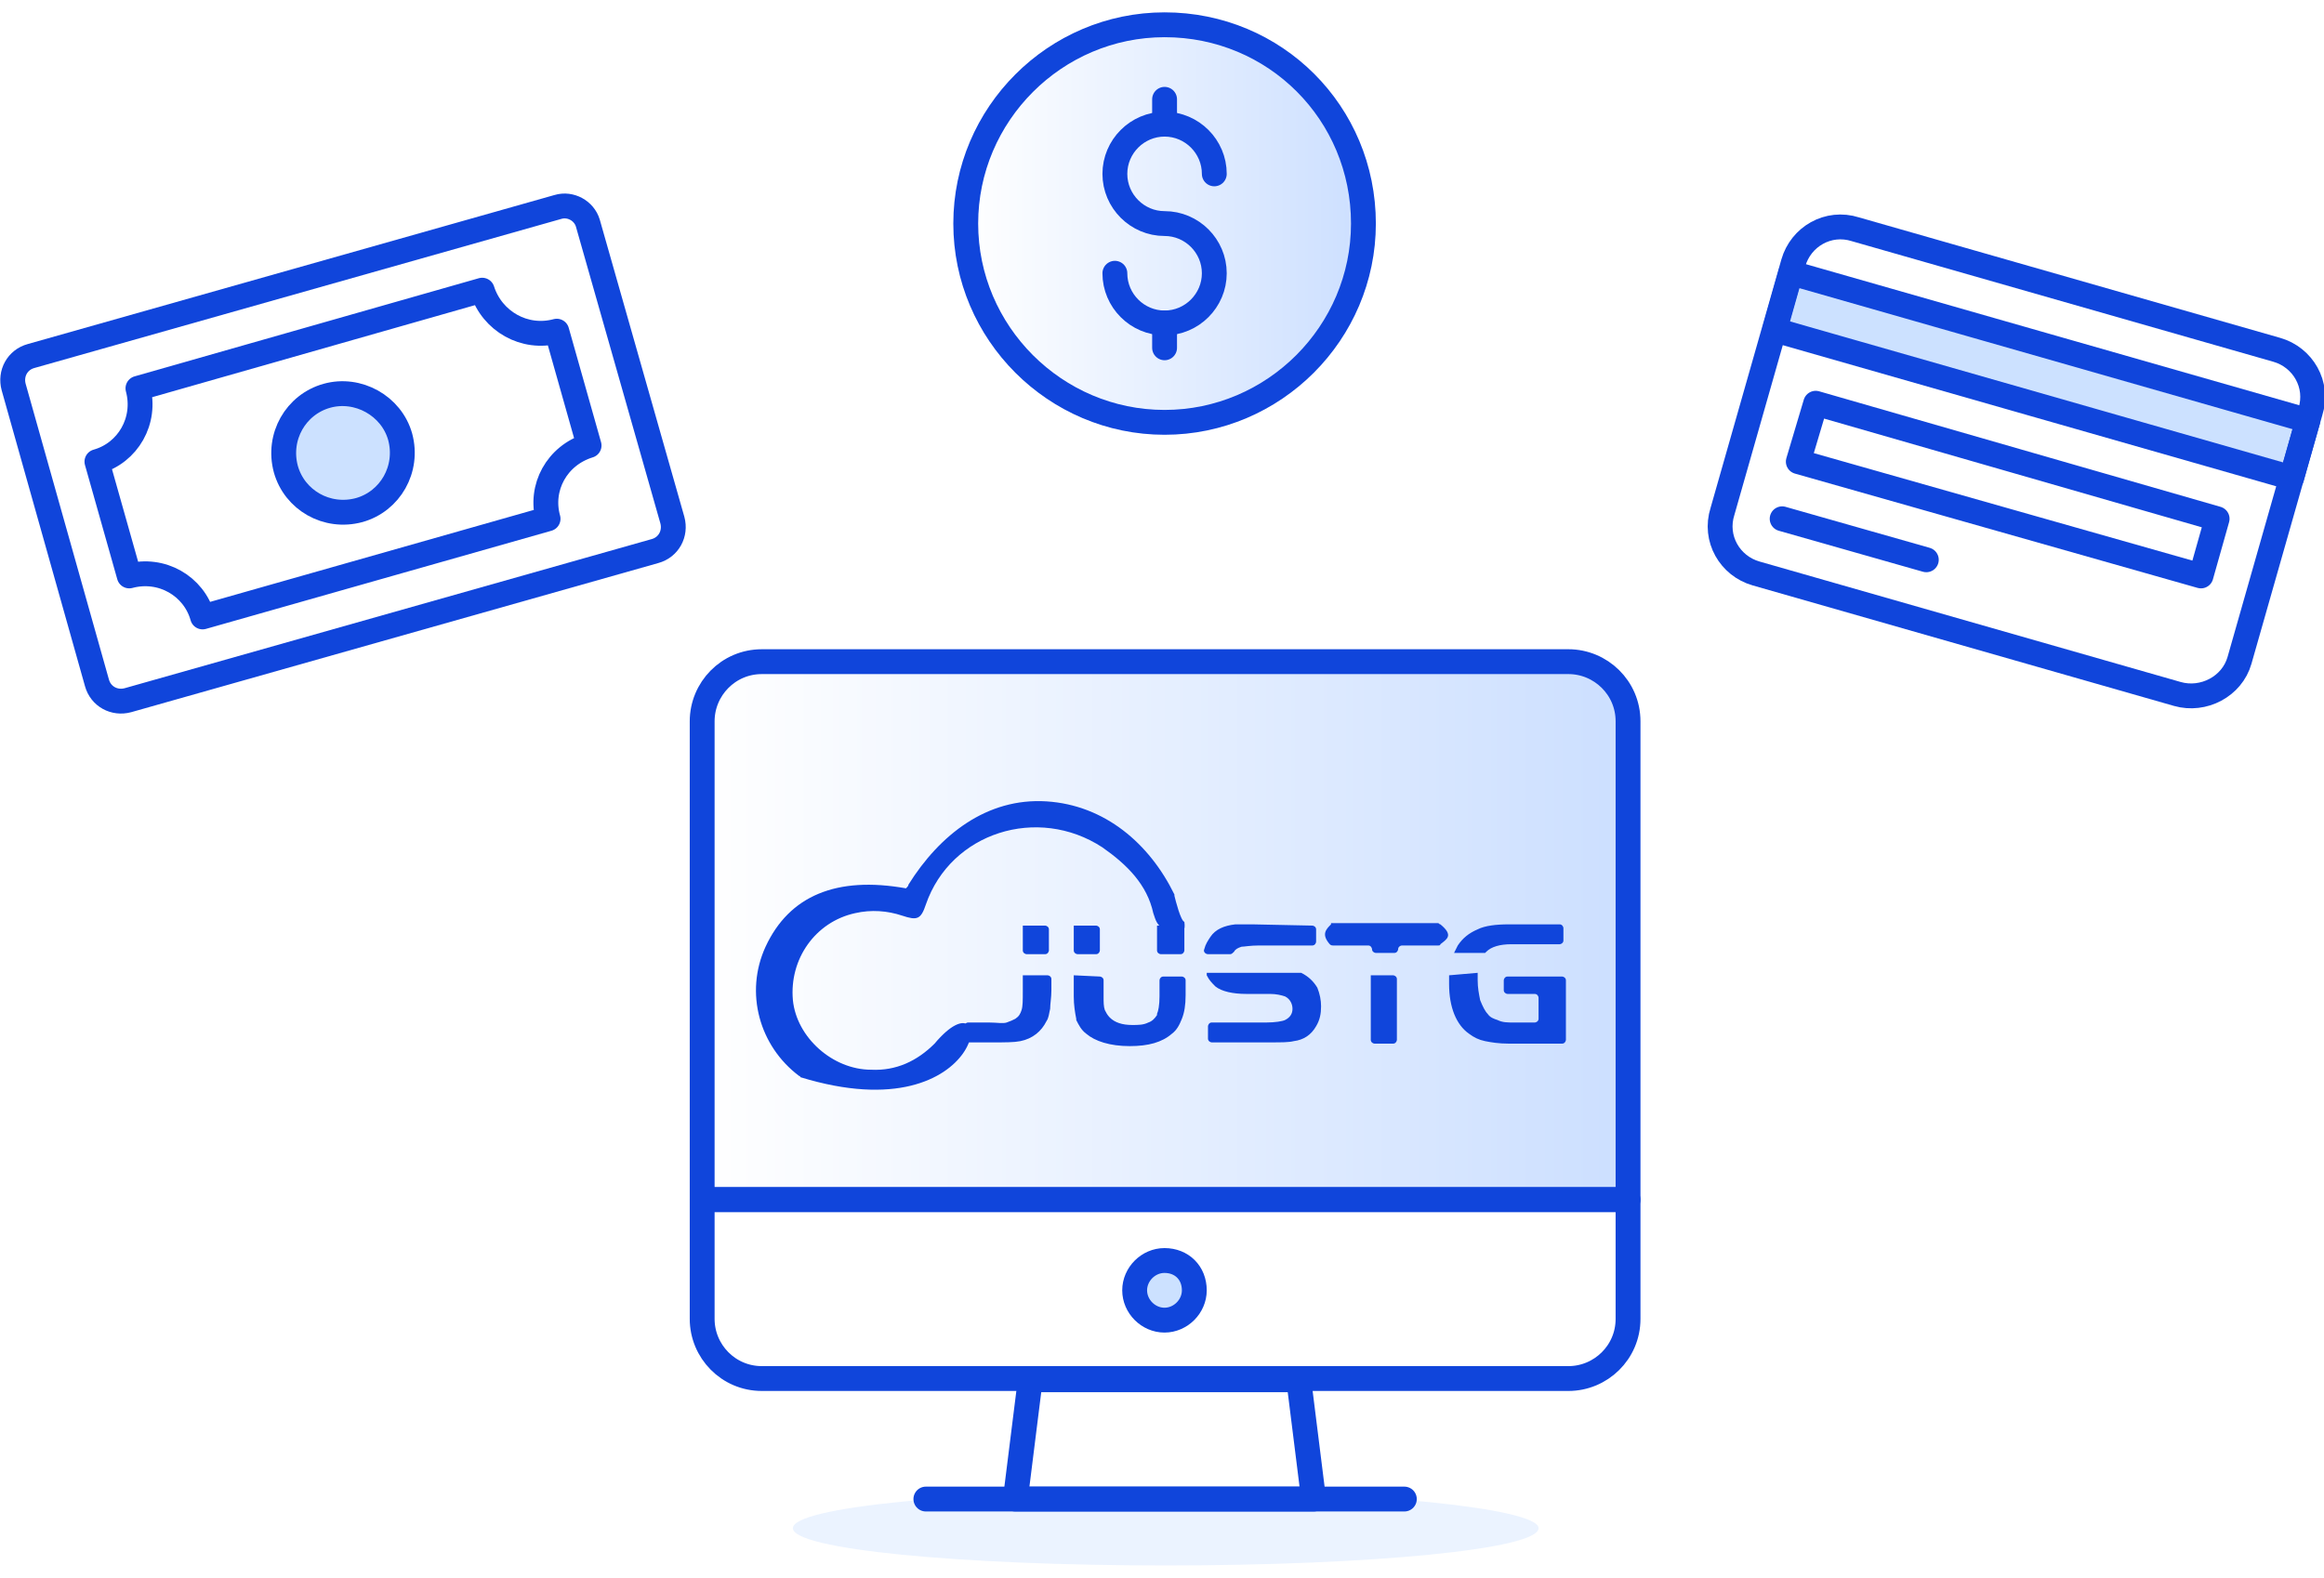 <?xml version="1.0" encoding="utf-8"?>
<!-- Generator: Adobe Illustrator 23.1.1, SVG Export Plug-In . SVG Version: 6.00 Build 0)  -->
<svg version="1.1" id="图层_1" xmlns="http://www.w3.org/2000/svg" xmlns:xlink="http://www.w3.org/1999/xlink" x="0px" y="0px"
	 viewBox="0 0 187 127" style="enable-background:new 0 0 187 127;" xml:space="preserve">
<style type="text/css">
	.st0{fill-rule:evenodd;clip-rule:evenodd;fill:#EBF3FF;}
	.st1{filter:url(#Adobe_OpacityMaskFilter);}
	.st2{fill-rule:evenodd;clip-rule:evenodd;fill:#FFFFFF;}
	.st3{mask:url(#mask-2_1_);fill-rule:evenodd;clip-rule:evenodd;fill:url(#Fill-3_1_);}
	.st4{fill:none;stroke:#1045DB;stroke-width:2;stroke-linecap:round;stroke-linejoin:round;}
	.st5{fill-rule:evenodd;clip-rule:evenodd;fill:#CCE1FF;}
	.st6{filter:url(#Adobe_OpacityMaskFilter_1_);}
	.st7{mask:url(#mask-5_1_);fill-rule:evenodd;clip-rule:evenodd;fill:url(#Fill-49_1_);}
	.st8{fill:none;stroke:#1045DB;stroke-width:2;}
	.st9{fill-rule:evenodd;clip-rule:evenodd;fill:#1045DB;}
</style>
<title>combell-affiliate-program</title>
<desc>Created with Sketch.</desc>
<g id="Images">
	<g id="combell-affiliate-program" transform="translate(1, 1)">
		<path id="Fill-1" class="st0" d="M122.8,122c0,1.7-13.5,3-30,3c-16.6,0-30-1.3-30-3c0-1.7,13.5-3,30-3
			C109.3,119,122.8,120.4,122.8,122"/>
		<g id="Group-5" transform="translate(55.323, 51.602)">
			<g id="Clip-4">
			</g>
			<defs>
				<filter id="Adobe_OpacityMaskFilter" filterUnits="userSpaceOnUse" x="0.1" y="0.7" width="74.5" height="43.3">
					<feColorMatrix  type="matrix" values="1 0 0 0 0  0 1 0 0 0  0 0 1 0 0  0 0 0 1 0"/>
				</filter>
			</defs>
			<mask maskUnits="userSpaceOnUse" x="0.1" y="0.7" width="74.5" height="43.3" id="mask-2_1_">
				<g class="st1">
					<path id="path-1_1_" class="st2" d="M5,0.7c-2.7,0-4.8,2.2-4.8,4.8l0,0l0,38.5h74.5l0-38.5c0-2.7-2.2-4.8-4.8-4.8l0,0H5z"/>
				</g>
			</mask>
			
				<linearGradient id="Fill-3_1_" gradientUnits="userSpaceOnUse" x1="-34.618" y1="82.713" x2="-33.618" y2="82.713" gradientTransform="matrix(74.513 0 0 -43.267 2579.649 3601.144)">
				<stop  offset="0" style="stop-color:#FFFFFF"/>
				<stop  offset="1" style="stop-color:#CCDFFF"/>
			</linearGradient>
			<path id="Fill-3" class="st3" d="M5,0.7c-2.7,0-4.8,2.2-4.8,4.8l0,0l0,38.5h74.5l0-38.5c0-2.7-2.2-4.8-4.8-4.8l0,0H5z"/>
		</g>
		<g id="Group-48" transform="translate(0, 15.356)">
			<path id="Fill-6" class="st2" d="M130,80.2v9.6c0,2.7-2.2,4.8-4.8,4.8H60.3c-2.7,0-4.8-2.2-4.8-4.8v-9.6H130z"/>
			<path id="Stroke-8" class="st4" d="M130,80.2v9.6c0,2.7-2.2,4.8-4.8,4.8H60.3c-2.7,0-4.8-2.2-4.8-4.8v-9.6H130z"/>
			<path id="Fill-10" class="st5" d="M95.1,87.5c0,1.3-1.1,2.4-2.4,2.4c-1.3,0-2.4-1.1-2.4-2.4c0-1.3,1.1-2.4,2.4-2.4
				C94.1,85.1,95.1,86.1,95.1,87.5"/>
			<path id="Stroke-12" class="st4" d="M95.1,87.5c0,1.3-1.1,2.4-2.4,2.4c-1.3,0-2.4-1.1-2.4-2.4c0-1.3,1.1-2.4,2.4-2.4
				C94.1,85.1,95.1,86.1,95.1,87.5z"/>
			<polygon id="Fill-14" class="st2" points="104.7,104.3 80.7,104.3 81.9,94.7 103.5,94.7 			"/>
			<polygon id="Stroke-16" class="st4" points="104.7,104.3 80.7,104.3 81.9,94.7 103.5,94.7 			"/>
			<path id="Stroke-18" class="st4" d="M73.5,104.3H112"/>
			<path id="Stroke-20" class="st4" d="M130,80.2l0-38.5c0-2.7-2.2-4.8-4.8-4.8H60.3c-2.7,0-4.8,2.2-4.8,4.8l0,38.5H130z"/>
			<path id="Fill-22" class="st2" d="M53.1,25.5c0.3,1.1-0.3,2.2-1.4,2.5L9.3,40c-1.1,0.3-2.2-0.3-2.5-1.4L0.1,14.8
				c-0.3-1.1,0.3-2.2,1.4-2.5l42.4-12C44.9,0,46,0.6,46.3,1.6L53.1,25.5z"/>
			<path id="Fill-24" class="st2" d="M46.4,19.5l-2.6-9.2C41.2,11,38.6,9.5,37.8,7l-27.7,7.9c0.7,2.6-0.8,5.2-3.3,5.9L9.4,30
				c2.6-0.7,5.2,0.8,5.9,3.3l27.8-7.9C42.4,22.9,43.8,20.3,46.4,19.5"/>
			<path id="Fill-26" class="st5" d="M31.2,18.8c0.7,2.6-0.8,5.2-3.3,5.9c-2.6,0.7-5.2-0.8-5.9-3.3c-0.7-2.6,0.8-5.2,3.3-5.9
				C27.8,14.8,30.5,16.3,31.2,18.8"/>
			<path id="Stroke-28" class="st4" d="M31.2,18.8c0.7,2.6-0.8,5.2-3.3,5.9c-2.6,0.7-5.2-0.8-5.9-3.3c-0.7-2.6,0.8-5.2,3.3-5.9
				C27.8,14.8,30.5,16.3,31.2,18.8z"/>
			<path id="Stroke-30" class="st4" d="M46.4,19.5l-2.6-9.2C41.2,11,38.6,9.5,37.8,7l-27.7,7.9c0.7,2.6-0.8,5.2-3.3,5.9L9.4,30
				c2.6-0.7,5.2,0.8,5.9,3.3l27.8-7.9C42.4,22.9,43.8,20.3,46.4,19.5z"/>
			<path id="Stroke-32" class="st4" d="M53.1,25.5c0.3,1.1-0.3,2.2-1.4,2.5L9.3,40c-1.1,0.3-2.2-0.3-2.5-1.4L0.1,14.8
				c-0.3-1.1,0.3-2.2,1.4-2.5l42.4-12C44.9,0,46,0.6,46.3,1.6L53.1,25.5z"/>
			<path id="Fill-34" class="st2" d="M174.2,39.5l-33.9-9.7c-2.1-0.6-3.4-2.8-2.7-5l5.7-20c0.6-2.1,2.8-3.4,5-2.7l33.9,9.7
				c2.1,0.6,3.4,2.8,2.7,5l-5.7,20C178.6,38.9,176.3,40.1,174.2,39.5"/>
			<polygon id="Fill-36" class="st5" points="183.4,22.1 141.8,10.2 143.1,5.6 184.7,17.5 			"/>
			<path id="Stroke-38" class="st4" d="M142.4,25.4l11.6,3.3"/>
			<polygon id="Fill-40" class="st2" points="176.1,30 143.7,20.8 145.1,16.1 177.4,25.4 			"/>
			<path id="Stroke-42" class="st4" d="M174.2,39.5l-33.9-9.7c-2.1-0.6-3.4-2.8-2.7-5l5.7-20c0.6-2.1,2.8-3.4,5-2.7l33.9,9.7
				c2.1,0.6,3.4,2.8,2.7,5l-5.7,20C178.6,38.9,176.3,40.1,174.2,39.5z"/>
			<polygon id="Stroke-44" class="st4" points="183.4,22.1 141.8,10.2 143.1,5.6 184.7,17.5 			"/>
			<polygon id="Stroke-46" class="st4" points="176.1,30 143.7,20.8 145.1,16.1 177.4,25.4 			"/>
		</g>
		<g id="Group-51" transform="translate(76.308, 0.094)">
			<g id="Clip-50">
			</g>
			<defs>
				<filter id="Adobe_OpacityMaskFilter_1_" filterUnits="userSpaceOnUse" x="0.4" y="0.9" width="32.1" height="32">
					<feColorMatrix  type="matrix" values="1 0 0 0 0  0 1 0 0 0  0 0 1 0 0  0 0 0 1 0"/>
				</filter>
			</defs>
			<mask maskUnits="userSpaceOnUse" x="0.4" y="0.9" width="32.1" height="32" id="mask-5_1_">
				<g class="st6">
					<path id="path-4_1_" class="st2" d="M0.4,16.9c0,8.8,7.2,16,16,16l0,0c8.8,0,16-7.2,16-16l0,0c0-8.9-7.2-16-16-16l0,0
						C7.6,0.9,0.4,8,0.4,16.9"/>
				</g>
			</mask>
			
				<linearGradient id="Fill-49_1_" gradientUnits="userSpaceOnUse" x1="-55.994" y1="134.156" x2="-54.994" y2="134.156" gradientTransform="matrix(32.05 0 0 -32.049 1795.017 4316.478)">
				<stop  offset="0" style="stop-color:#FFFFFF"/>
				<stop  offset="1" style="stop-color:#CCDFFF"/>
			</linearGradient>
			<path id="Fill-49" class="st7" d="M0.4,16.9c0,8.8,7.2,16,16,16l0,0c8.8,0,16-7.2,16-16l0,0c0-8.9-7.2-16-16-16l0,0
				C7.6,0.9,0.4,8,0.4,16.9"/>
		</g>
		<g id="Group-60" transform="translate(76.308, 0.094)">
			<path id="Stroke-52" class="st8" d="M32.4,16.9c0,8.8-7.2,16-16,16c-8.8,0-16-7.2-16-16s7.2-16,16-16C25.3,0.9,32.4,8,32.4,16.9z
				"/>
			<path id="Stroke-54" class="st4" d="M16.4,24.9v2"/>
			<path id="Stroke-56" class="st4" d="M16.4,6.9v2"/>
			<path id="Stroke-58" class="st4" d="M12.4,20.9c0,2.2,1.8,4,4,4c2.2,0,4-1.8,4-4c0-2.2-1.8-4-4-4c-2.2,0-4-1.8-4-4
				c0-2.2,1.8-4,4-4c2.2,0,4,1.8,4,4"/>
		</g>
	</g>
</g>
<path class="st9" d="M82.3,74.4v2.1c0,0.2,0.2,0.3,0.3,0.3h1.5c0.2,0,0.3-0.2,0.3-0.3v-1.7c0-0.2-0.2-0.3-0.3-0.3H82.3L82.3,74.4z
	 M86.4,74.4v2.1c0,0.2,0.2,0.3,0.3,0.3h1.5c0.2,0,0.3-0.2,0.3-0.3v-1.7c0-0.2-0.2-0.3-0.3-0.3H86.4L86.4,74.4z M93.1,74.4v2.1
	c0,0.2,0.2,0.3,0.3,0.3H95c0.2,0,0.3-0.2,0.3-0.3v-1.7c0-0.2-0.2-0.3-0.3-0.3H93.1L93.1,74.4z M100.8,74.4c-0.6,0-1.1,0-1.4,0
	c-0.9,0.1-1.6,0.4-2,1c-0.2,0.3-0.4,0.6-0.5,1c-0.1,0.2,0.1,0.4,0.3,0.4h1.8c0.1,0,0.2-0.1,0.3-0.2c0.1-0.2,0.3-0.3,0.6-0.4
	c0.2,0,0.7-0.1,1.4-0.1h4.3c0.2,0,0.3-0.2,0.3-0.3v-1c0-0.2-0.2-0.3-0.3-0.3L100.8,74.4L100.8,74.4z M107.1,74.4
	c-0.4,0.4-0.8,0.8-0.1,1.6c0.1,0.1,0.2,0.1,0.3,0.1h2.8c0.2,0,0.3,0.2,0.3,0.3l0,0c0,0.2,0.2,0.3,0.3,0.3h1.5c0.2,0,0.3-0.2,0.3-0.3
	l0,0c0-0.2,0.2-0.3,0.3-0.3h2.9c0.1,0,0.2,0,0.2-0.1c0.5-0.4,1.1-0.7,0-1.6c-0.1,0-0.1-0.1-0.2-0.1H107.1L107.1,74.4z M121.4,74.4
	h4.1c0.2,0,0.3,0.2,0.3,0.3v1c0,0.2-0.2,0.3-0.3,0.3h-3.9c-0.9,0-1.6,0.2-2,0.6c0,0-0.1,0.1-0.1,0.1H117c0.1-0.2,0.2-0.4,0.3-0.6
	c0.4-0.6,0.9-1,1.6-1.3C119.5,74.5,120.4,74.4,121.4,74.4L121.4,74.4z M82.3,78.5v1.3c0,0.7,0,1.2-0.1,1.5S82,81.8,81.7,82
	c-0.2,0.1-0.4,0.2-0.7,0.3s-0.8,0-1.4,0h-1.7c-0.2,0-0.3,0.2-0.3,0.3v1c0,0.2,0.2,0.3,0.3,0.3h2c1,0,1.7,0,2.2-0.1
	c1-0.2,1.7-0.8,2.1-1.6c0.2-0.3,0.2-0.6,0.3-1c0,0,0,0,0,0c0-0.4,0.1-0.9,0.1-1.5v-0.9c0-0.2-0.2-0.3-0.3-0.3L82.3,78.5L82.3,78.5z
	 M86.4,78.5v1.7c0,0.7,0.1,1.3,0.2,1.8c0,0,0,0,0,0.1c0.2,0.4,0.4,0.8,0.8,1.1c0.7,0.6,1.9,1,3.5,1c1.5,0,2.6-0.3,3.4-1
	c0.4-0.3,0.6-0.7,0.8-1.2c0.2-0.5,0.3-1.1,0.3-1.9v-1.2c0-0.2-0.2-0.3-0.3-0.3h-1.5c-0.2,0-0.3,0.2-0.3,0.3v1.3
	c0,0.7-0.1,1.2-0.2,1.4c0,0,0,0,0,0.1c-0.2,0.3-0.4,0.5-0.7,0.6c-0.4,0.2-0.8,0.2-1.3,0.2c-0.8,0-1.4-0.2-1.8-0.6
	c-0.2-0.2-0.3-0.4-0.4-0.6c-0.1-0.3-0.1-0.6-0.1-1.1v-1.3c0-0.2-0.2-0.3-0.3-0.3L86.4,78.5L86.4,78.5z M97.1,78.5
	c0.2,0.4,0.4,0.6,0.7,0.9c0.5,0.4,1.4,0.6,2.5,0.6h1.9c0.5,0,0.9,0.1,1.2,0.2c0.4,0.2,0.6,0.6,0.6,1c0,0.4-0.2,0.7-0.6,0.9
	c-0.2,0.1-0.8,0.2-1.5,0.2h-4.4c-0.2,0-0.3,0.2-0.3,0.3v1c0,0.2,0.2,0.3,0.3,0.3h4.8c0.8,0,1.4,0,1.8-0.1c0.8-0.1,1.4-0.5,1.8-1.2
	c0.3-0.5,0.4-1,0.4-1.6c0-0.5-0.1-1-0.3-1.5c-0.3-0.5-0.7-0.9-1.3-1.2c0,0-0.1,0-0.1,0H97.1L97.1,78.5z M110.3,78.5v5.2
	c0,0.2,0.2,0.3,0.3,0.3h1.5c0.2,0,0.3-0.2,0.3-0.3v-4.9c0-0.2-0.2-0.3-0.3-0.3H110.3L110.3,78.5z M116.6,78.5c0,0.2,0,0.5,0,0.7
	c0,1.9,0.6,3.3,1.6,4c0.4,0.3,0.8,0.5,1.3,0.6c0.5,0.1,1.1,0.2,1.9,0.2h4.3c0.2,0,0.3-0.2,0.3-0.3v-4.8c0-0.2-0.2-0.3-0.3-0.3h-4.4
	c-0.2,0-0.3,0.2-0.3,0.3v0.8c0,0.2,0.2,0.3,0.3,0.3h2.2c0.2,0,0.3,0.2,0.3,0.3V82c0,0.2-0.2,0.3-0.3,0.3h-1.7c-0.5,0-0.9,0-1.3-0.2
	c-0.3-0.1-0.6-0.2-0.8-0.5c-0.2-0.2-0.4-0.6-0.6-1.1c0,0,0,0,0,0c-0.1-0.5-0.2-1-0.2-1.6c0-0.2,0-0.4,0-0.6L116.6,78.5L116.6,78.5z"
	/>
<path class="st9" d="M75.2,84c-1.4,1.4-3.1,2.2-5.1,2.1c-3.1,0-6-2.6-6.3-5.6c-0.3-3.3,1.8-6.3,5-7c1.3-0.3,2.6-0.2,3.8,0.2
	c1.2,0.4,1.5,0.3,1.9-0.9c2-5.8,9-8,14.2-4.6c2,1.4,3.6,3,4.1,5.3c0,0,0,0,0,0c0.2,0.6,0.3,1,0.9,1.3c0.7-0.2,1.8,0.9,1.6-0.6
	c-0.3-0.1-0.7-1.7-0.8-2.1c0,0,0,0,0-0.1c-2-4.1-5.6-7.2-10.3-7.5c-4.8-0.3-8.6,2.7-11.1,6.7c0,0.1-0.1,0.2-0.2,0.3
	c-5.6-1-9.4,0.6-11.3,4.7c-1.7,3.7-0.5,8,2.7,10.4c0,0,0.1,0,0.1,0.1C79.7,91.4,80.4,77.8,75.2,84z"/>
</svg>
